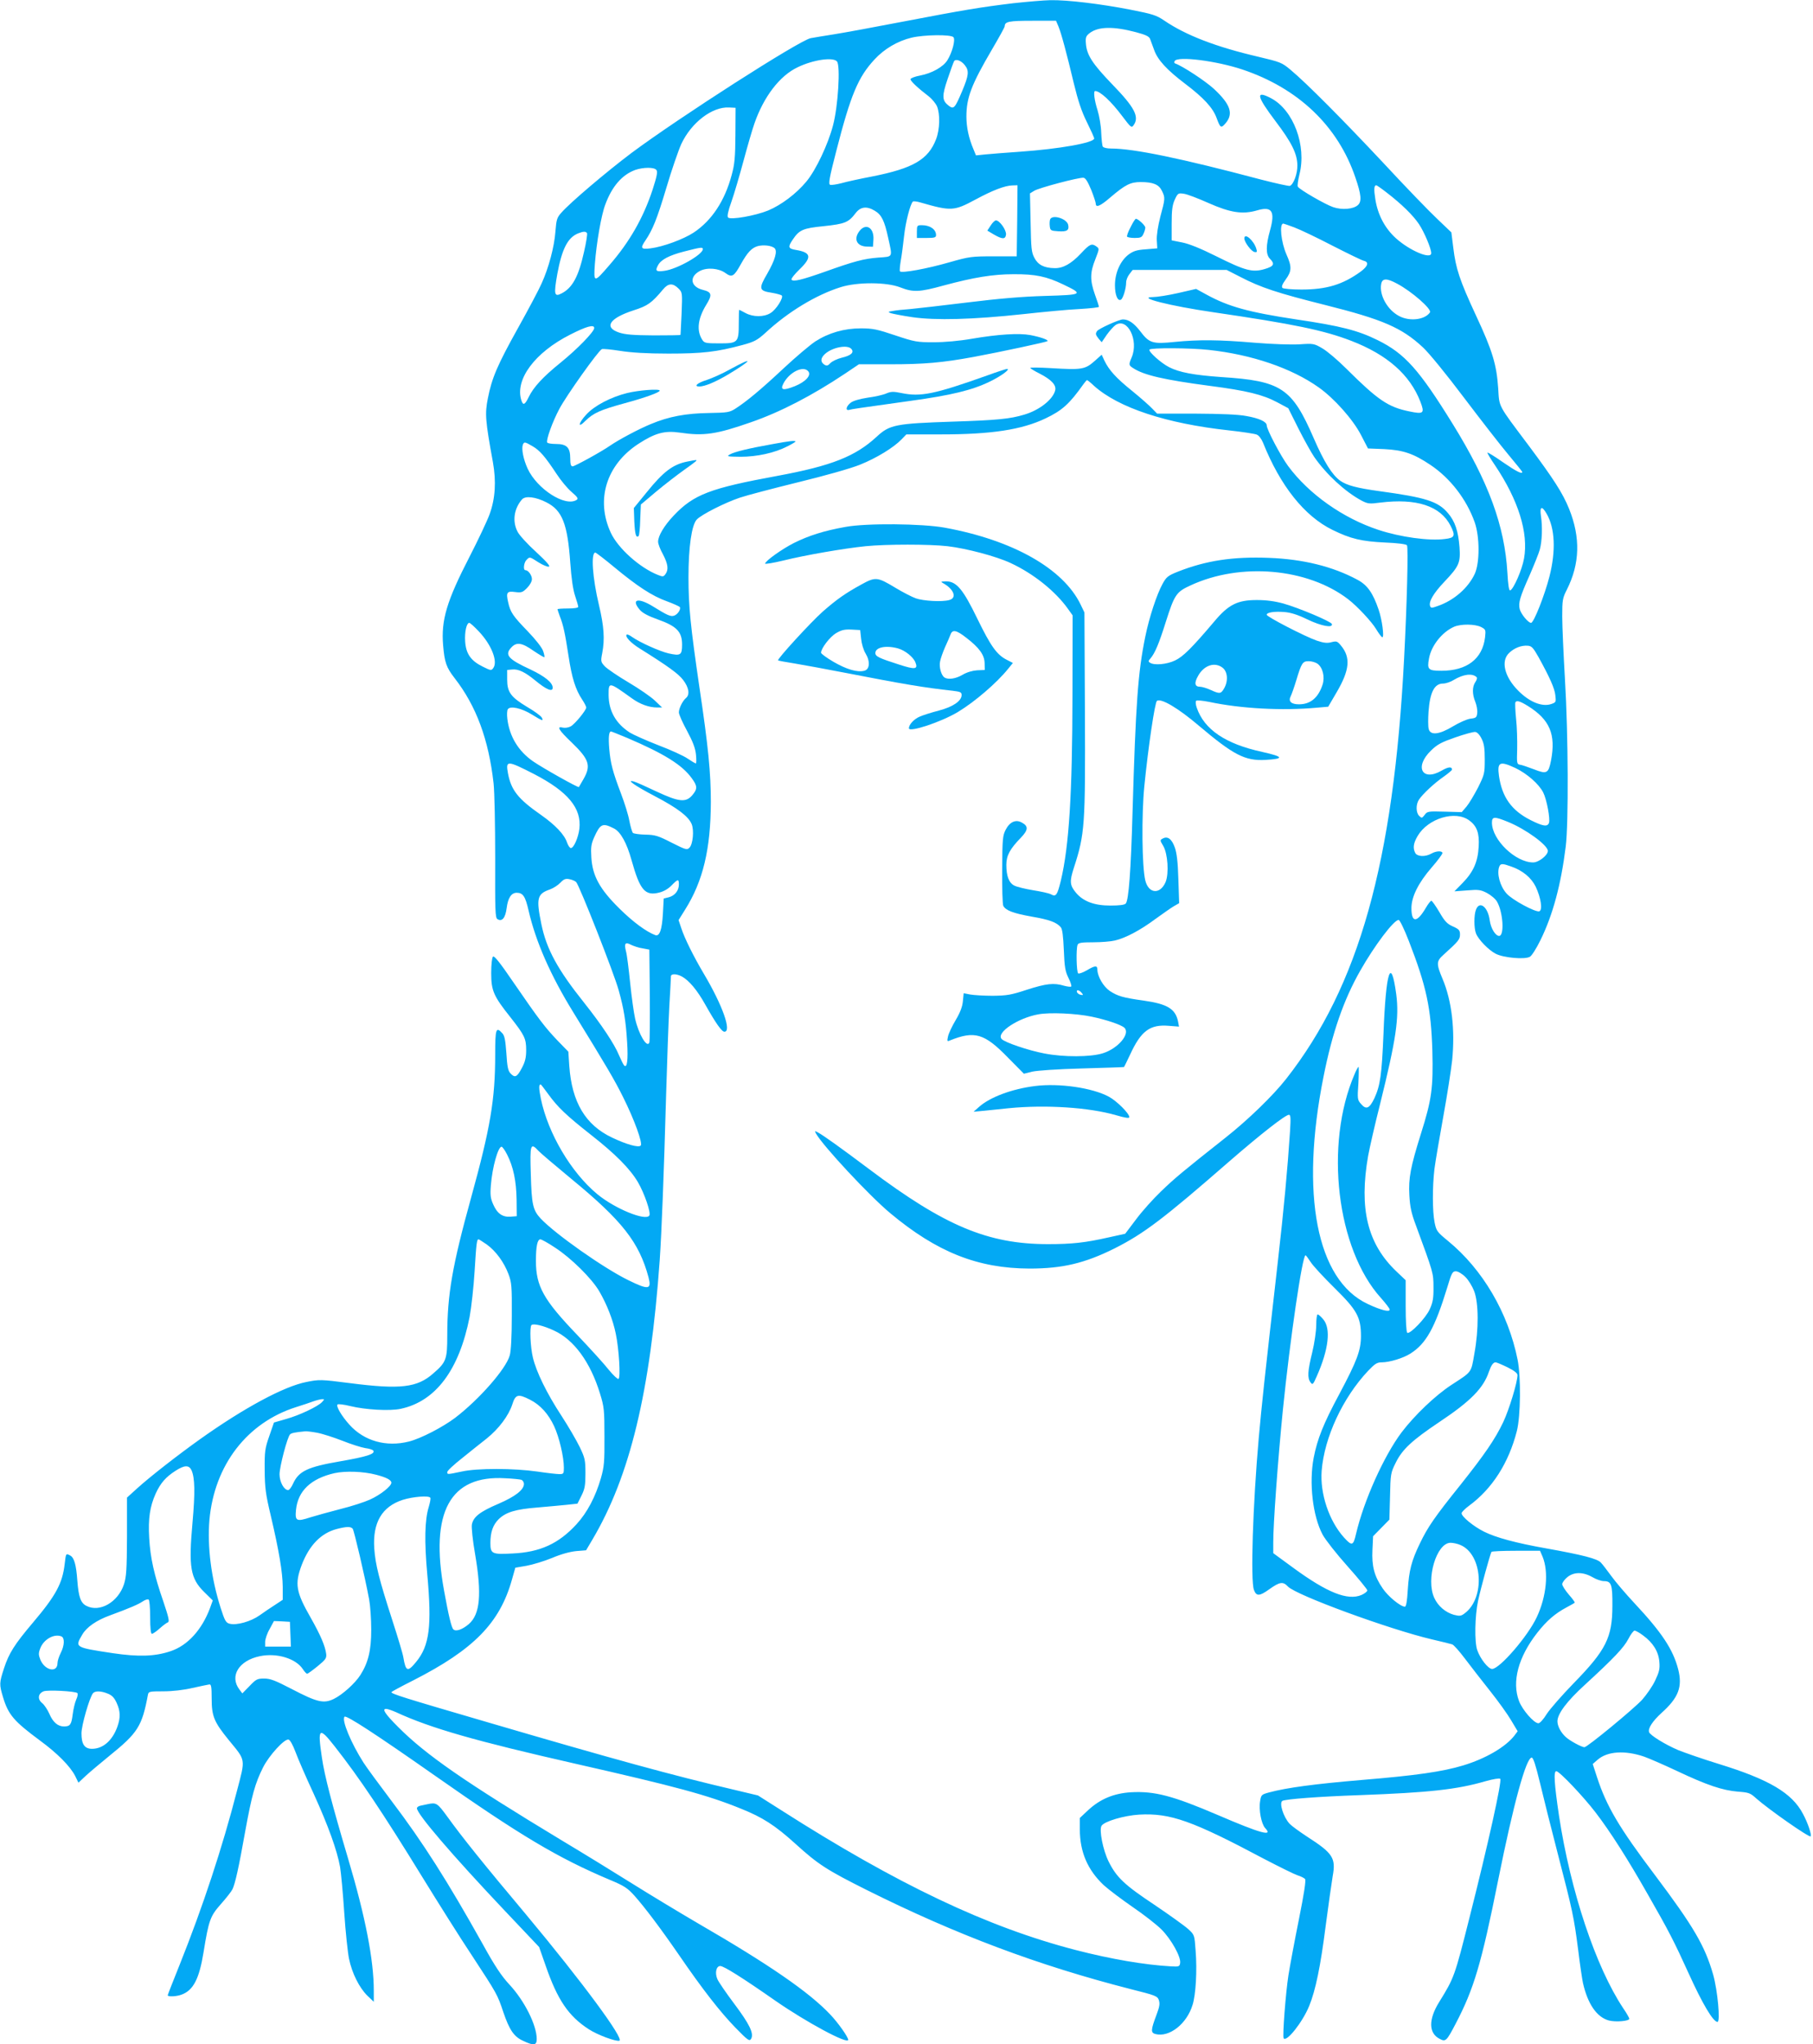 <?xml version="1.0" standalone="no"?>
<!DOCTYPE svg PUBLIC "-//W3C//DTD SVG 20010904//EN"
 "http://www.w3.org/TR/2001/REC-SVG-20010904/DTD/svg10.dtd">
<svg version="1.0" xmlns="http://www.w3.org/2000/svg"
 width="1135pt" height="1280pt" viewBox="0 0 1135 1280"
 preserveAspectRatio="xMidYMid meet">
<g transform="translate(0,1280) scale(0.1,-0.1)"
fill="#03a9f4" stroke="none">
<path d="M6345 12780 c-206 -25 -309 -42 -690 -115 -181 -35 -377 -71 -435
-80 -58 -9 -123 -20 -145 -24 -71 -14 -824 -497 -1122 -719 -159 -120 -383
-310 -439 -374 -28 -31 -31 -44 -37 -119 -7 -94 -42 -227 -87 -325 -16 -37
-82 -161 -146 -276 -131 -235 -165 -315 -190 -443 -19 -96 -16 -137 32 -400
21 -119 15 -226 -21 -325 -15 -41 -71 -160 -125 -265 -144 -279 -179 -398
-166 -555 9 -107 20 -139 72 -206 136 -175 213 -384 244 -659 6 -57 10 -260
10 -470 -1 -326 0 -371 14 -380 29 -18 50 7 58 70 8 63 29 95 63 95 39 0 54
-23 74 -111 45 -196 139 -409 281 -639 211 -343 258 -423 311 -530 70 -140
124 -289 110 -303 -14 -14 -89 7 -179 50 -166 78 -252 221 -268 448 l-6 90
-68 70 c-79 83 -117 133 -275 363 -86 126 -121 170 -129 162 -6 -6 -11 -49
-11 -103 0 -110 15 -144 120 -276 89 -113 99 -134 99 -206 0 -46 -6 -73 -27
-112 -30 -58 -44 -64 -72 -33 -15 16 -20 44 -25 126 -6 80 -11 109 -25 124
-40 44 -45 29 -45 -133 0 -282 -30 -458 -151 -897 -117 -423 -149 -606 -149
-861 0 -150 -6 -168 -87 -238 -101 -90 -207 -102 -525 -61 -180 23 -189 23
-269 7 -140 -27 -391 -162 -669 -360 -144 -103 -309 -232 -390 -305 l-65 -59
0 -244 c-1 -208 -4 -252 -19 -299 -37 -112 -152 -178 -235 -135 -36 18 -49 55
-57 159 -7 99 -20 143 -44 156 -28 15 -27 15 -35 -52 -14 -122 -55 -198 -199
-368 -115 -136 -150 -191 -181 -286 -30 -92 -30 -101 -6 -181 33 -110 69 -151
231 -271 109 -80 188 -160 220 -221 l21 -43 47 44 c26 24 93 80 148 125 177
143 203 184 240 381 4 21 9 22 97 22 56 0 127 8 182 21 50 11 97 21 105 22 12
2 15 -14 15 -88 0 -111 15 -147 107 -260 108 -132 105 -113 52 -316 -92 -358
-215 -730 -359 -1090 -41 -102 -75 -189 -75 -192 0 -11 56 -8 87 4 73 27 110
98 137 264 33 203 42 227 108 302 33 37 66 79 73 93 17 35 39 132 80 363 41
225 62 302 112 401 38 75 133 179 159 174 10 -2 27 -33 44 -78 15 -41 66 -159
114 -262 91 -200 146 -353 165 -458 6 -36 18 -164 26 -285 8 -121 22 -251 30
-290 19 -91 64 -180 114 -230 l41 -39 0 70 c0 191 -52 461 -161 827 -102 344
-147 517 -164 633 -28 187 -18 195 82 67 153 -195 300 -414 548 -818 98 -159
238 -382 312 -493 155 -237 157 -240 194 -351 38 -111 66 -153 123 -179 67
-32 86 -30 86 11 0 87 -77 240 -171 341 -50 54 -91 115 -168 255 -219 392
-374 636 -568 892 -77 102 -157 211 -177 242 -78 122 -139 268 -119 288 11 11
195 -109 563 -367 537 -377 774 -518 1099 -655 89 -37 110 -51 153 -99 64 -72
163 -203 278 -370 150 -219 259 -358 353 -455 79 -81 89 -88 99 -71 19 33 -9
91 -105 219 -51 68 -99 138 -106 155 -17 39 -7 82 18 82 22 0 137 -72 346
-218 193 -134 455 -275 455 -244 0 17 -64 108 -113 159 -131 139 -383 313
-827 570 -118 69 -305 182 -415 251 -110 69 -307 190 -439 269 -607 367 -847
533 -1022 708 -83 83 -104 115 -77 115 10 0 38 -10 63 -21 216 -100 500 -181
1125 -323 625 -142 823 -195 1034 -281 135 -54 213 -104 341 -220 143 -130
197 -164 446 -289 561 -280 1075 -473 1654 -621 155 -39 166 -43 175 -69 7
-22 4 -41 -14 -89 -37 -98 -38 -115 -7 -123 87 -22 196 64 232 183 20 63 29
214 19 338 -7 100 -7 100 -46 136 -22 20 -118 89 -213 153 -187 124 -237 172
-286 271 -35 71 -60 197 -44 223 18 28 140 64 235 70 195 11 333 -38 784 -278
94 -49 187 -95 208 -102 20 -6 42 -17 47 -23 7 -8 -6 -91 -39 -256 -27 -134
-56 -290 -65 -347 -17 -109 -38 -381 -30 -394 17 -28 119 101 160 202 40 98
71 248 103 500 17 129 37 270 44 312 21 115 2 144 -163 250 -47 31 -95 66
-107 79 -39 43 -66 130 -45 143 19 11 225 27 485 36 432 16 608 35 786 87 50
14 88 20 93 15 12 -12 -76 -409 -193 -871 -92 -365 -95 -374 -189 -526 -68
-109 -67 -196 3 -231 37 -20 43 -14 99 93 115 219 162 377 267 901 96 478 175
767 210 767 10 0 25 -48 51 -155 20 -85 71 -288 113 -450 93 -359 100 -392
127 -600 11 -91 25 -184 30 -207 30 -131 86 -213 162 -234 43 -11 128 -4 128
11 0 5 -17 35 -39 67 -171 258 -329 731 -401 1203 -30 203 -35 280 -17 280 19
0 170 -159 247 -260 91 -119 199 -288 325 -510 133 -232 166 -297 256 -495 86
-190 154 -305 181 -305 19 0 1 196 -27 296 -52 181 -123 302 -365 624 -222
294 -302 429 -361 609 l-28 86 31 27 c61 53 171 60 291 19 31 -11 123 -51 206
-90 188 -89 285 -121 380 -129 68 -5 78 -8 115 -42 78 -69 332 -247 341 -238
8 8 -17 84 -48 141 -68 130 -211 215 -526 312 -101 31 -215 71 -255 87 -82 35
-174 92 -182 112 -9 23 22 70 78 121 106 95 132 163 104 273 -32 124 -102 230
-273 413 -55 59 -120 135 -145 170 -26 35 -55 74 -66 85 -21 24 -113 48 -342
89 -192 34 -316 68 -390 105 -66 33 -140 94 -140 115 0 7 22 29 48 48 144 106
247 267 298 467 24 94 26 338 5 445 -59 295 -219 567 -436 745 -68 56 -73 62
-84 116 -14 71 -14 223 -1 334 6 47 31 193 55 326 24 132 49 292 56 355 19
191 -2 373 -61 512 -39 93 -38 109 7 149 94 85 103 96 103 127 0 26 -6 33 -44
50 -36 16 -51 31 -85 90 -23 39 -46 71 -50 71 -5 0 -20 -19 -34 -43 -56 -96
-91 -97 -91 -3 0 71 43 158 128 256 36 41 65 81 66 88 0 16 -39 15 -70 -3 -37
-21 -87 -19 -100 4 -16 31 -12 61 15 107 65 110 236 162 323 97 48 -35 64 -80
59 -163 -5 -96 -33 -159 -100 -228 l-52 -53 80 6 c71 6 85 4 125 -17 24 -13
53 -37 62 -54 38 -66 47 -214 13 -214 -23 0 -52 47 -59 98 -11 84 -64 125 -86
66 -13 -32 -13 -115 0 -148 14 -38 79 -105 124 -128 48 -25 181 -37 213 -19
12 6 41 52 66 103 78 158 129 347 159 588 18 147 16 698 -5 1048 -9 155 -17
332 -17 393 0 101 2 114 29 167 82 163 86 327 14 506 -40 99 -97 187 -252 395
-198 264 -184 238 -192 362 -10 146 -36 234 -139 454 -102 220 -126 292 -142
424 l-12 96 -88 84 c-49 46 -201 203 -337 350 -254 271 -481 500 -583 585 -54
45 -63 48 -202 81 -262 61 -452 134 -587 226 -50 34 -73 41 -210 68 -189 37
-397 62 -504 60 -44 -1 -147 -10 -230 -19z m281 -145 c18 -43 51 -166 97 -359
26 -107 48 -174 81 -240 25 -51 46 -97 46 -103 0 -27 -220 -66 -465 -83 -88
-6 -186 -14 -217 -17 l-58 -6 -16 39 c-29 68 -44 137 -44 204 0 118 31 200
160 420 44 75 80 140 80 146 0 29 27 34 173 34 l148 0 15 -35z m487 -37 c60
-16 81 -26 87 -42 4 -11 15 -42 25 -68 22 -63 79 -125 195 -213 115 -87 173
-150 196 -213 24 -65 28 -67 58 -32 49 59 28 118 -74 213 -54 50 -199 145
-244 160 -5 2 -6 9 -2 15 19 32 261 1 423 -53 350 -117 599 -354 708 -676 37
-107 41 -151 16 -173 -28 -26 -100 -32 -155 -13 -48 16 -211 110 -221 128 -4
5 1 40 10 77 46 180 -38 404 -178 477 -99 52 -91 14 29 -145 101 -133 135
-203 136 -275 1 -53 -24 -120 -47 -129 -7 -2 -89 16 -182 40 -497 132 -795
194 -938 194 -24 0 -47 5 -51 12 -4 6 -8 45 -10 87 -1 42 -12 105 -23 141 -20
62 -27 120 -15 120 31 0 100 -64 171 -159 52 -69 57 -73 69 -56 39 53 7 113
-134 258 -124 129 -159 183 -164 256 -3 37 1 46 24 64 54 41 149 43 291 5z
m-1144 -31 c13 -16 -7 -94 -38 -144 -26 -42 -97 -82 -171 -96 -33 -6 -60 -17
-60 -23 0 -12 47 -56 115 -108 20 -16 43 -44 51 -62 20 -49 18 -144 -6 -206
-49 -127 -143 -182 -400 -233 -74 -14 -161 -33 -192 -42 -32 -8 -64 -13 -71
-10 -12 4 -5 44 39 214 90 350 136 460 239 571 61 66 144 115 231 136 79 19
248 21 263 3z m-729 -152 c22 -27 7 -280 -25 -400 -31 -119 -107 -280 -167
-352 -63 -76 -156 -146 -239 -181 -81 -33 -235 -60 -251 -44 -7 7 0 41 21 99
17 48 51 164 76 257 25 93 55 196 67 230 58 169 159 302 272 355 97 47 222 65
246 36z m800 -23 c28 -35 25 -63 -16 -161 -47 -111 -53 -117 -86 -92 -41 32
-42 60 -5 168 18 54 36 103 40 110 10 16 45 4 67 -25z m-1436 -437 c-1 -139
-5 -184 -23 -249 -43 -163 -125 -287 -238 -362 -64 -42 -191 -89 -270 -99 -61
-8 -66 1 -32 50 45 67 72 133 130 327 33 112 76 236 94 276 63 135 194 235
300 229 l40 -2 -1 -170z m-495 -219 c9 -11 4 -38 -23 -122 -58 -177 -144 -328
-270 -473 -98 -114 -100 -113 -92 5 10 132 40 308 66 375 42 113 105 185 187
215 50 17 118 18 132 0z m2722 -124 c16 -40 29 -80 29 -88 0 -26 29 -14 90 39
95 81 127 97 191 97 78 0 114 -15 133 -55 21 -43 21 -48 -10 -162 -15 -60 -24
-117 -22 -148 l3 -50 -72 -6 c-57 -4 -78 -11 -108 -33 -52 -40 -85 -115 -85
-192 0 -61 17 -103 38 -90 13 8 32 70 32 107 0 15 9 38 21 53 l20 26 294 0
294 0 86 -44 c129 -67 233 -101 532 -176 358 -90 478 -141 611 -265 37 -34
148 -170 257 -315 106 -140 231 -301 279 -358 47 -56 86 -105 86 -107 0 -16
-37 3 -120 60 -51 36 -95 63 -98 61 -2 -3 19 -38 47 -79 146 -217 211 -424
182 -584 -12 -70 -66 -193 -87 -200 -7 -2 -13 34 -17 109 -17 296 -118 570
-341 931 -212 343 -301 443 -471 527 -123 61 -232 89 -510 130 -298 45 -425
80 -563 156 l-64 35 -113 -26 c-62 -14 -132 -25 -156 -25 -110 -1 107 -56 376
-95 505 -74 693 -113 864 -179 226 -87 368 -213 433 -381 28 -73 21 -80 -69
-61 -133 27 -197 71 -395 268 -53 53 -120 110 -150 127 -51 30 -56 31 -143 25
-52 -3 -171 1 -280 10 -225 19 -349 20 -501 5 -138 -14 -159 -8 -215 66 -39
51 -73 75 -109 75 -24 0 -152 -58 -162 -73 -11 -17 -10 -22 10 -48 l19 -22 32
47 c18 25 43 53 55 61 74 49 146 -95 101 -202 -20 -47 -19 -50 9 -68 67 -44
192 -73 479 -111 232 -30 333 -55 423 -103 l69 -37 65 -130 c36 -71 80 -150
98 -176 76 -109 193 -217 295 -272 40 -21 50 -22 118 -13 227 28 377 -21 440
-145 32 -63 27 -76 -36 -83 -99 -13 -279 12 -415 57 -222 73 -436 224 -566
400 -46 62 -134 229 -134 255 0 22 -47 44 -127 58 -52 10 -158 14 -319 15
l-240 0 -30 31 c-16 17 -72 67 -125 110 -102 82 -146 131 -175 191 l-17 37
-39 -35 c-65 -58 -81 -61 -280 -49 -71 4 -128 5 -128 1 0 -3 26 -19 58 -35 74
-38 106 -72 98 -105 -14 -57 -98 -124 -193 -152 -89 -27 -169 -35 -448 -44
-358 -12 -395 -19 -476 -94 -134 -124 -283 -183 -624 -246 -419 -77 -522 -116
-647 -248 -59 -62 -98 -127 -98 -164 0 -13 13 -48 30 -78 32 -61 37 -97 16
-125 -12 -17 -17 -17 -47 -5 -114 45 -250 167 -295 264 -96 207 -28 426 173
557 105 68 164 84 260 70 148 -22 227 -11 444 65 185 64 385 168 590 305 l86
58 194 0 c214 0 328 10 524 46 167 31 456 93 463 99 7 8 -45 26 -108 38 -71
13 -201 5 -365 -23 -80 -14 -172 -22 -240 -22 -103 0 -118 2 -240 43 -113 38
-141 44 -215 44 -105 0 -202 -28 -286 -82 -33 -22 -122 -97 -198 -168 -142
-133 -231 -207 -301 -252 -37 -24 -50 -26 -165 -28 -146 -2 -253 -22 -365 -69
-76 -31 -201 -98 -255 -135 -54 -38 -222 -130 -235 -130 -11 0 -15 13 -15 50
0 68 -22 90 -89 90 -28 0 -52 4 -55 9 -9 14 33 131 76 211 43 82 245 366 266
374 7 3 58 -2 115 -11 70 -11 165 -17 302 -17 211 0 301 10 464 54 74 20 92
30 143 76 142 132 318 238 471 286 105 33 287 32 372 -1 82 -32 119 -31 275
12 186 50 306 70 435 70 137 1 207 -14 311 -64 130 -62 124 -65 -114 -72 -144
-4 -293 -17 -487 -41 -154 -19 -314 -37 -355 -41 -41 -3 -91 -8 -110 -12 -32
-5 -33 -6 -13 -14 13 -4 73 -16 135 -25 146 -21 377 -15 693 19 127 14 285 29
353 32 67 4 122 10 122 14 0 3 -11 38 -25 76 -32 90 -31 139 2 221 25 65 26
67 8 80 -30 22 -42 17 -97 -42 -62 -66 -113 -94 -165 -93 -66 1 -104 20 -127
64 -19 35 -21 61 -24 222 l-4 182 26 16 c27 18 280 85 309 82 13 -1 27 -25 48
-75z m-463 -194 l-3 -223 -145 0 c-138 0 -152 -2 -275 -37 -142 -41 -302 -70
-311 -57 -3 5 0 35 5 66 6 32 15 102 21 156 9 85 38 198 55 215 3 3 25 1 48
-6 191 -55 209 -54 343 18 107 58 185 88 232 89 l32 1 -2 -222z m2312 177 c96
-74 166 -143 203 -198 34 -51 77 -154 77 -182 0 -42 -136 16 -222 94 -69 63
-113 147 -128 244 -10 62 -8 87 6 87 3 0 32 -20 64 -45z m-1115 -66 c138 -61
214 -73 306 -46 92 27 113 -6 80 -125 -27 -96 -27 -152 -1 -178 33 -33 25 -48
-34 -65 -75 -22 -121 -10 -301 80 -98 49 -172 79 -215 87 l-65 13 0 105 c0 83
4 115 19 149 19 41 22 43 56 38 20 -2 90 -29 155 -58z m-2088 -49 c42 -25 60
-62 83 -168 28 -127 33 -118 -62 -125 -91 -7 -151 -23 -338 -90 -139 -49 -195
-63 -205 -48 -3 6 19 34 50 64 79 76 74 106 -22 122 -49 8 -52 18 -20 65 41
61 64 71 195 84 131 14 154 23 198 81 31 41 70 46 121 15z m2626 -104 c35 -13
142 -64 238 -114 96 -49 184 -92 197 -95 34 -8 26 -34 -20 -68 -112 -81 -213
-112 -371 -112 -61 0 -113 5 -118 10 -8 8 -1 24 20 53 38 52 39 80 5 156 -34
77 -46 194 -20 194 3 0 34 -11 69 -24z m-4428 -36 c3 -5 -5 -58 -19 -118 -34
-153 -72 -224 -140 -259 -46 -24 -50 -8 -27 122 29 156 65 228 131 254 33 13
47 13 55 1z m1173 -93 c21 -17 5 -74 -45 -161 -55 -94 -52 -107 28 -119 30 -5
58 -13 63 -17 13 -13 -35 -89 -70 -110 -41 -26 -109 -26 -157 0 -20 11 -38 20
-39 20 -2 0 -3 -37 -3 -83 0 -122 -5 -127 -120 -127 -87 0 -96 2 -109 23 -36
57 -28 131 25 218 39 63 36 80 -21 94 -77 19 -87 82 -19 118 45 24 119 18 161
-13 40 -29 53 -22 96 56 42 75 68 102 106 113 35 9 84 4 104 -12z m-448 -7 c0
-34 -162 -126 -242 -136 -51 -7 -58 0 -38 36 18 34 69 61 162 85 105 27 118
29 118 15z m4346 -216 c91 -48 219 -160 206 -180 -31 -46 -125 -58 -191 -24
-75 38 -128 133 -114 203 7 35 34 36 99 1z m-4499 -30 c25 -25 25 -26 20 -157
-4 -73 -6 -133 -7 -134 0 -2 -75 -3 -167 -3 -131 1 -179 5 -218 18 -97 33 -59
90 92 139 88 28 113 46 184 131 32 39 61 41 96 6z m-527 -248 c0 -23 -106
-132 -211 -217 -111 -90 -169 -153 -199 -215 -24 -49 -35 -55 -46 -21 -42 130
84 300 306 412 102 52 150 65 150 41z m1610 -131 c19 -22 -2 -41 -61 -55 -28
-7 -59 -22 -70 -33 -15 -17 -23 -19 -37 -11 -27 17 -26 41 2 67 45 42 142 61
166 32z m2238 -6 c268 -29 518 -114 688 -235 96 -68 213 -199 264 -297 l44
-85 101 -4 c120 -6 184 -28 290 -99 124 -83 226 -215 277 -359 32 -91 32 -253
1 -322 -41 -89 -130 -167 -231 -202 -38 -14 -44 -14 -49 -1 -10 27 20 79 88
151 94 99 103 120 96 219 -8 100 -28 161 -73 213 -62 73 -138 97 -431 137
-138 19 -202 36 -243 65 -50 36 -101 117 -166 267 -136 313 -202 358 -577 382
-171 12 -264 29 -328 62 -50 25 -131 98 -123 110 7 12 254 11 372 -2z m-2508
-134 c21 -25 -17 -66 -84 -93 -73 -29 -93 -25 -72 16 37 72 125 115 156 77z
m1789 -91 c153 -137 451 -236 846 -279 83 -9 160 -21 172 -26 14 -5 30 -27 40
-51 108 -270 259 -460 435 -546 114 -56 182 -72 330 -79 75 -3 131 -10 136
-17 9 -12 0 -368 -18 -711 -66 -1278 -284 -2051 -738 -2630 -82 -105 -241
-259 -382 -370 -263 -208 -316 -252 -402 -335 -49 -47 -119 -125 -156 -175
l-68 -90 -100 -22 c-150 -34 -232 -43 -383 -43 -376 0 -647 114 -1119 469
-181 136 -289 213 -321 230 -20 11 -22 11 -13 -6 42 -76 333 -389 465 -499
292 -244 548 -346 872 -347 206 0 346 33 534 127 182 92 305 185 712 540 205
178 355 295 378 296 11 0 12 -19 7 -102 -15 -231 -39 -492 -77 -823 -88 -774
-99 -879 -119 -1100 -37 -419 -52 -892 -30 -950 15 -41 35 -40 96 4 66 47 86
50 117 17 51 -54 634 -268 902 -331 61 -14 117 -28 126 -31 9 -2 46 -44 82
-92 36 -48 107 -139 157 -202 50 -63 109 -145 131 -183 l40 -67 -21 -28 c-56
-71 -178 -143 -320 -186 -129 -39 -294 -63 -635 -91 -294 -25 -468 -48 -580
-78 -47 -13 -50 -15 -56 -53 -10 -56 7 -143 31 -170 53 -56 -28 -34 -295 81
-285 122 -397 151 -545 143 -108 -7 -193 -42 -270 -114 l-50 -47 0 -71 c0
-142 49 -255 150 -350 31 -28 112 -89 180 -136 69 -47 150 -110 181 -141 61
-61 123 -172 117 -210 -3 -22 -7 -24 -58 -21 -162 9 -375 45 -595 102 -553
143 -1117 411 -1845 876 l-145 92 -155 37 c-377 88 -752 191 -1540 422 -527
154 -600 177 -600 188 0 2 62 36 138 74 378 193 541 359 617 631 l21 74 70 12
c39 7 111 29 160 49 56 24 112 39 151 43 l62 5 39 66 c236 398 363 926 422
1751 12 178 26 533 40 1035 6 209 15 458 20 554 6 95 10 179 10 187 0 18 34
18 68 0 45 -24 97 -86 147 -176 66 -117 103 -170 120 -170 47 0 -12 166 -129
363 -64 108 -121 223 -141 285 l-17 51 40 64 c113 179 161 380 162 675 0 181
-16 347 -71 715 -56 383 -69 509 -69 693 0 190 20 327 52 361 29 31 177 106
270 137 41 14 205 57 363 96 172 42 328 86 388 110 105 42 212 108 261 159
l30 31 217 0 c315 0 505 29 654 100 105 50 150 91 238 215 10 14 20 25 22 25
3 0 23 -16 44 -36z m-3515 -378 c45 -26 78 -64 150 -173 26 -40 68 -91 94
-113 38 -33 44 -42 32 -50 -71 -46 -248 68 -307 196 -27 59 -39 123 -30 149 8
20 13 19 61 -9z m88 -352 c98 -50 131 -135 148 -377 7 -98 17 -168 30 -207 11
-33 20 -64 20 -70 0 -6 -27 -10 -65 -10 -36 0 -65 -2 -65 -5 0 -2 7 -22 14
-42 23 -58 33 -107 55 -249 21 -140 44 -212 86 -275 14 -21 25 -43 25 -49 0
-17 -71 -104 -97 -118 -14 -8 -36 -11 -49 -8 -42 11 -27 -15 56 -94 109 -105
121 -144 73 -228 -15 -26 -28 -49 -29 -50 -4 -6 -226 119 -287 161 -92 64
-148 156 -161 267 -3 25 -2 51 3 59 15 23 86 7 151 -33 66 -41 75 -43 61 -18
-5 9 -45 39 -90 65 -103 62 -126 93 -126 172 l0 60 32 3 c38 4 81 -17 143 -68
70 -58 110 -75 110 -46 0 32 -49 71 -139 114 -141 65 -164 92 -119 139 32 34
66 29 138 -22 36 -24 66 -42 68 -40 2 2 -1 20 -8 39 -7 21 -46 71 -96 123 -93
96 -109 119 -123 183 -14 61 -7 70 44 63 40 -5 47 -2 74 25 18 18 31 41 31 56
0 24 -23 56 -41 56 -15 0 -10 47 7 64 20 21 19 21 75 -15 27 -17 56 -29 65
-27 11 2 -14 31 -80 92 -53 48 -106 106 -116 127 -34 65 -22 145 28 202 21 24
86 16 154 -19z m6260 -70 c53 -91 59 -233 18 -394 -30 -117 -98 -290 -115
-290 -18 0 -63 55 -71 86 -10 38 2 78 61 210 29 67 59 141 65 164 14 53 17
141 7 208 -9 61 5 68 35 16z m-5837 -335 c146 -121 238 -181 330 -214 41 -15
78 -32 81 -36 8 -14 -14 -47 -36 -54 -22 -7 -42 2 -134 59 -92 56 -137 44 -81
-22 17 -20 52 -39 114 -61 118 -42 151 -77 151 -157 0 -66 -9 -72 -85 -55 -56
13 -178 68 -227 102 -16 12 -32 19 -35 15 -12 -11 26 -52 81 -86 176 -110 244
-159 273 -198 36 -47 43 -92 17 -113 -21 -18 -44 -64 -44 -90 0 -12 23 -64 51
-115 37 -69 52 -109 56 -149 3 -30 3 -55 -1 -55 -4 0 -27 14 -51 30 -24 17
-107 55 -184 84 -77 30 -157 66 -178 79 -88 57 -132 135 -133 235 0 84 0 84
145 -20 52 -38 109 -58 160 -58 l30 0 -45 43 c-25 24 -99 75 -165 114 -66 39
-132 84 -148 100 -26 28 -27 32 -17 83 17 88 11 169 -20 300 -41 171 -52 330
-23 330 4 0 58 -41 118 -91z m-848 -402 c80 -84 121 -189 91 -230 -12 -17 -16
-16 -66 9 -75 37 -105 81 -110 158 -4 60 9 116 26 116 5 0 32 -24 59 -53z
m6275 27 c29 -15 30 -18 25 -64 -16 -135 -113 -210 -273 -210 -83 0 -91 8 -78
77 14 80 82 166 158 199 43 18 130 17 168 -2z m360 -189 c70 -127 101 -196
105 -239 5 -41 4 -44 -25 -54 -57 -20 -137 12 -207 83 -87 87 -111 187 -57
237 32 31 76 48 116 45 25 -2 34 -12 68 -72z m-388 -125 c5 -5 1 -18 -8 -31
-20 -29 -20 -76 0 -124 8 -20 14 -51 12 -69 -3 -28 -7 -32 -43 -36 -22 -3 -71
-25 -109 -48 -86 -52 -142 -58 -152 -16 -4 15 -4 63 -1 108 9 122 37 176 91
176 17 0 47 10 66 22 61 37 117 44 144 18z m322 -181 c136 -85 175 -177 144
-340 -16 -82 -26 -88 -107 -56 -37 14 -77 28 -88 29 -19 3 -20 10 -17 98 1 52
-1 138 -7 190 -5 52 -7 98 -4 103 8 13 29 7 79 -24z m-5638 -200 c229 -98 342
-168 402 -251 37 -50 37 -68 4 -107 -40 -47 -83 -43 -224 23 -63 30 -126 58
-140 62 -55 16 3 -25 131 -92 141 -74 209 -126 229 -174 16 -39 8 -126 -14
-148 -15 -15 -23 -13 -112 32 -84 43 -103 49 -164 50 -38 1 -73 6 -78 11 -5 6
-15 39 -22 75 -6 36 -30 112 -52 170 -53 140 -66 190 -74 282 -6 71 -2 108 11
108 3 0 50 -19 103 -41z m5347 -4 c16 -31 20 -60 20 -131 0 -87 -2 -94 -42
-175 -24 -46 -56 -100 -72 -119 l-30 -35 -107 3 c-103 3 -109 2 -125 -20 -17
-22 -19 -22 -35 -6 -20 20 -21 71 -1 101 23 35 98 105 155 144 28 20 52 40 52
44 0 20 -23 18 -63 -5 -124 -73 -175 22 -68 125 40 39 66 52 152 82 57 20 113
35 124 34 12 -1 28 -17 40 -42z m-5931 -222 c212 -110 298 -214 283 -343 -7
-55 -35 -120 -53 -120 -7 0 -17 15 -24 34 -16 50 -74 111 -164 174 -143 100
-186 154 -206 260 -15 82 -6 82 164 -5z m6143 38 c73 -35 147 -100 174 -153
22 -43 45 -167 36 -191 -10 -25 -37 -21 -115 18 -119 60 -179 144 -198 277
-12 87 5 95 103 49z m-47 -337 c111 -45 250 -146 250 -182 0 -27 -57 -72 -92
-72 -110 0 -257 141 -258 248 0 40 14 41 100 6z m-5597 -41 c42 -21 81 -91
111 -200 52 -186 84 -224 172 -202 29 7 58 24 78 45 40 41 46 42 46 6 0 -38
-25 -70 -63 -80 l-32 -8 -5 -95 c-6 -102 -21 -144 -48 -134 -56 21 -139 82
-223 165 -124 122 -170 205 -177 321 -4 63 -1 84 17 125 39 87 53 93 124 57z
m5616 -238 c73 -25 127 -70 155 -127 33 -70 44 -145 23 -154 -23 -8 -172 72
-206 112 -41 46 -62 125 -45 168 8 20 20 20 73 1z m-5852 -98 c20 -20 238
-574 266 -677 32 -115 45 -192 53 -326 7 -109 0 -164 -18 -146 -6 6 -20 35
-33 65 -28 69 -109 191 -217 327 -167 209 -237 337 -269 494 -33 161 -27 189
54 217 20 7 50 26 65 42 22 23 33 27 57 22 16 -3 35 -11 42 -18z m5212 -367
c111 -286 140 -421 148 -690 6 -231 -4 -305 -71 -517 -66 -211 -79 -280 -73
-387 4 -72 12 -112 42 -191 108 -294 109 -295 109 -385 1 -68 -4 -95 -23 -137
-24 -55 -124 -159 -141 -148 -6 4 -10 71 -10 167 l0 162 -59 56 c-180 172
-234 391 -176 723 9 49 42 195 75 325 100 404 120 539 101 686 -33 245 -65
146 -80 -249 -11 -257 -20 -321 -57 -402 -31 -64 -51 -73 -83 -36 -23 26 -24
32 -17 130 3 57 3 103 1 103 -3 0 -15 -21 -25 -46 -190 -441 -112 -1095 165
-1401 30 -34 55 -66 55 -73 0 -17 -54 -4 -137 35 -320 149 -425 686 -277 1425
54 272 125 478 229 661 90 159 211 319 241 319 7 0 35 -58 63 -130z m-4796
-48 l42 -8 3 -284 c1 -157 0 -291 -3 -298 -14 -37 -67 52 -89 150 -8 35 -22
135 -31 223 -9 88 -20 177 -26 198 -13 50 -5 61 32 41 17 -8 49 -19 72 -22z
m-590 -914 c58 -80 112 -132 267 -254 153 -120 243 -211 293 -295 41 -70 83
-192 72 -210 -23 -36 -216 43 -326 134 -164 136 -308 380 -353 597 -13 65 -14
90 -1 90 2 0 23 -28 48 -62z m-259 -376 c40 -78 58 -167 60 -282 l1 -105 -38
-3 c-51 -4 -84 19 -109 76 -17 38 -20 58 -15 121 9 113 45 241 67 241 5 0 21
-22 34 -48z m197 22 c13 -14 105 -92 204 -174 320 -263 426 -398 485 -618 20
-77 0 -80 -126 -18 -154 75 -459 290 -550 387 -48 52 -56 88 -61 277 -6 188
-2 200 48 146z m-324 -586 c57 -41 108 -111 136 -185 20 -53 22 -75 21 -263 0
-127 -5 -221 -13 -247 -23 -84 -191 -275 -341 -390 -78 -59 -215 -130 -290
-149 -142 -36 -281 3 -373 106 -48 53 -85 116 -74 126 4 4 40 0 80 -10 93 -23
248 -32 316 -17 219 47 366 244 431 576 11 59 25 186 31 283 11 180 14 202 25
202 3 0 26 -15 51 -32z m428 -20 c99 -64 230 -193 277 -274 47 -81 85 -177
103 -265 20 -96 31 -274 17 -283 -5 -3 -32 22 -60 56 -27 35 -117 134 -199
220 -210 219 -258 304 -258 463 0 90 9 135 28 135 7 0 49 -23 92 -52z m4730
-90 c15 -24 83 -97 150 -163 140 -138 165 -182 165 -301 0 -89 -25 -155 -135
-362 -101 -188 -138 -282 -161 -400 -30 -157 -6 -365 56 -481 18 -33 88 -122
156 -198 68 -76 123 -144 124 -151 0 -7 -17 -20 -37 -29 -87 -36 -213 14 -425
169 l-127 93 0 65 c-1 110 29 518 60 830 45 445 122 970 142 970 3 0 17 -19
32 -42z m968 -93 c20 -19 44 -59 56 -90 28 -75 29 -239 1 -391 -21 -122 -14
-111 -143 -195 -101 -66 -231 -190 -313 -298 -110 -147 -236 -426 -285 -636
-17 -74 -25 -77 -75 -22 -94 104 -151 275 -140 418 17 210 132 457 291 626 43
45 56 53 86 53 48 0 134 26 179 55 98 62 153 161 230 413 27 91 33 102 54 102
13 0 39 -15 59 -35z m-5705 -336 c125 -57 228 -198 288 -394 26 -84 28 -103
28 -270 1 -159 -2 -189 -22 -260 -34 -117 -86 -216 -153 -289 -112 -122 -228
-175 -401 -183 -128 -7 -138 -2 -138 66 0 68 16 113 52 149 46 44 105 62 243
73 66 6 149 13 185 17 l65 7 25 50 c21 42 25 64 25 140 0 83 -3 96 -36 165
-20 41 -71 129 -114 195 -93 142 -158 276 -179 365 -16 66 -21 191 -9 203 11
12 75 -3 141 -34z m5969 -230 c42 -21 63 -37 63 -49 0 -44 -52 -215 -89 -294
-52 -109 -117 -203 -267 -392 -163 -203 -206 -266 -254 -366 -54 -111 -69
-171 -77 -295 -4 -69 -10 -103 -18 -103 -27 0 -105 64 -138 113 -54 78 -70
141 -65 243 l4 85 51 52 51 52 4 145 c3 141 4 148 36 212 41 83 101 139 274
255 195 130 275 212 309 314 14 40 27 59 42 59 6 0 39 -14 74 -31z m-6119
-203 c65 -33 115 -89 151 -166 32 -69 61 -193 61 -260 0 -37 -2 -40 -28 -40
-16 0 -78 7 -138 16 -146 21 -376 22 -474 0 -91 -19 -90 -19 -90 -3 0 8 42 47
93 87 50 41 120 96 154 123 76 61 137 143 160 213 20 64 36 68 111 30z m-1301
-14 c-25 -28 -143 -84 -226 -107 l-76 -22 -29 -84 c-27 -77 -30 -95 -29 -214
1 -113 6 -150 38 -285 52 -222 74 -353 75 -446 l0 -81 -47 -31 c-27 -17 -71
-47 -99 -67 -54 -38 -142 -63 -186 -52 -24 6 -31 19 -57 100 -59 186 -84 383
-70 550 31 344 236 610 544 707 39 12 86 28 105 35 19 7 44 13 54 14 18 1 18
0 3 -17z m-32 -193 c33 -6 104 -29 158 -50 55 -22 119 -42 143 -46 25 -3 47
-10 51 -16 13 -21 -41 -38 -208 -67 -203 -35 -258 -61 -294 -139 -10 -23 -24
-41 -31 -41 -26 0 -54 51 -54 99 0 47 49 234 66 250 8 8 30 13 95 19 8 1 42
-3 74 -9z m-786 -235 c21 -48 23 -138 6 -329 -25 -278 -13 -348 73 -433 l54
-53 -17 -47 c-51 -137 -141 -236 -248 -271 -98 -33 -200 -36 -362 -12 -238 36
-237 36 -190 116 27 47 89 90 175 121 125 46 177 69 202 86 16 11 32 16 38 13
6 -3 10 -51 10 -111 0 -70 4 -104 11 -104 6 0 28 15 49 34 20 18 43 35 51 38
11 4 5 31 -28 129 -59 170 -82 276 -89 399 -7 121 4 197 41 279 30 65 63 103
124 142 56 36 84 37 100 3z m1156 -28 c65 -17 95 -33 95 -50 0 -22 -70 -77
-135 -106 -33 -15 -116 -42 -185 -59 -69 -18 -153 -41 -188 -52 -86 -28 -96
-23 -89 47 12 119 93 196 241 230 69 15 182 11 261 -10z m910 -32 c8 -4 15
-15 15 -25 0 -37 -53 -79 -160 -125 -117 -50 -157 -82 -166 -130 -3 -18 5 -99
20 -184 43 -251 32 -377 -39 -439 -40 -34 -81 -49 -97 -33 -12 12 -30 87 -58
242 -90 492 37 725 383 704 48 -2 94 -7 102 -10z m-571 -112 c3 -5 -2 -31 -10
-58 -25 -81 -28 -214 -9 -423 29 -322 14 -445 -70 -547 -53 -65 -65 -61 -80
29 -3 21 -35 127 -70 235 -81 251 -105 345 -112 446 -11 162 48 263 179 305
64 20 163 28 172 13z m-486 -194 c9 -13 76 -298 103 -443 7 -38 13 -124 13
-190 0 -129 -19 -206 -68 -283 -33 -52 -113 -124 -167 -150 -63 -30 -103 -21
-264 63 -102 53 -133 65 -171 65 -43 0 -51 -4 -92 -47 l-45 -46 -18 24 c-64
84 -4 182 128 209 105 22 224 -14 268 -80 11 -17 23 -30 28 -30 4 0 33 21 65
47 50 41 57 50 54 77 -6 49 -36 119 -96 225 -94 164 -102 213 -57 333 47 122
120 198 218 224 62 16 88 17 101 2z m6935 -102 c139 -59 156 -332 26 -428 -22
-17 -31 -18 -67 -9 -53 15 -100 55 -123 106 -54 117 14 345 102 345 16 0 44
-6 62 -14z m514 -73 c39 -95 25 -248 -36 -378 -55 -119 -233 -325 -280 -325
-24 0 -74 63 -93 118 -18 52 -15 212 5 308 17 79 75 291 84 307 2 4 72 7 154
7 l150 0 16 -37z m312 -128 c23 -14 56 -25 71 -25 48 0 55 -21 54 -154 0 -199
-40 -278 -242 -485 -73 -75 -149 -162 -169 -193 -20 -33 -43 -58 -52 -58 -28
0 -100 83 -121 138 -47 122 -5 277 114 429 59 75 111 120 182 158 26 14 50 27
52 30 3 2 -14 25 -37 51 -22 26 -41 55 -41 65 0 9 14 29 31 43 41 34 98 35
158 1z m-8151 -357 l3 -78 -81 0 -80 0 0 30 c0 16 12 53 28 80 l27 50 50 -2
50 -3 3 -77z m8468 -8 c62 -45 97 -101 102 -165 4 -45 -1 -64 -26 -117 -16
-35 -53 -88 -81 -120 -52 -57 -344 -298 -362 -298 -17 0 -93 41 -117 64 -30
27 -52 68 -52 98 0 47 59 126 172 229 183 168 244 233 272 287 15 29 32 52 39
52 7 0 31 -13 53 -30z m-9902 -6 c22 -9 20 -57 -4 -104 -11 -22 -20 -50 -20
-63 0 -63 -78 -48 -107 20 -12 31 -13 41 -1 72 21 56 86 93 132 75z m100 -355
c5 -4 2 -22 -7 -41 -8 -18 -18 -60 -22 -93 -8 -64 -16 -75 -55 -75 -38 0 -69
27 -91 79 -11 25 -31 56 -45 67 -31 25 -26 60 9 74 25 10 198 1 211 -11z m192
-4 c25 -10 40 -26 54 -57 24 -52 25 -92 5 -149 -31 -87 -90 -139 -159 -139
-47 0 -66 29 -66 97 0 50 50 223 72 251 14 16 51 15 94 -3z"/>
<path d="M6574 11426 c-3 -8 -4 -27 -2 -43 3 -26 7 -28 52 -31 56 -4 71 6 63
41 -10 39 -100 66 -113 33z"/>
<path d="M7078 11378 c-15 -28 -25 -55 -22 -60 3 -4 24 -8 48 -8 36 0 45 4 54
25 7 14 12 32 12 40 0 13 -45 55 -59 55 -4 0 -19 -23 -33 -52z"/>
<path d="M4575 10490 c-49 -28 -117 -58 -150 -69 -59 -18 -85 -41 -47 -41 34
0 101 28 180 75 152 91 165 116 17 35z"/>
<path d="M6180 10449 c-331 -118 -417 -135 -537 -110 -49 10 -64 10 -93 -2
-19 -9 -72 -21 -118 -27 -52 -8 -92 -20 -107 -32 -29 -23 -34 -52 -7 -44 18 5
46 9 382 56 255 35 386 67 495 120 71 34 134 80 109 80 -5 0 -61 -18 -124 -41z"/>
<path d="M3926 10339 c-101 -25 -205 -79 -256 -135 -51 -55 -55 -90 -5 -39 50
49 92 68 245 110 129 35 220 68 220 79 0 13 -130 3 -204 -15z"/>
<path d="M4835 10019 c-146 -26 -237 -48 -265 -64 -23 -13 -18 -14 66 -15 103
0 213 24 293 65 28 14 51 28 51 30 0 8 -38 4 -145 -16z"/>
<path d="M4303 9910 c-91 -18 -150 -63 -255 -193 l-80 -98 3 -84 c4 -81 11
-106 27 -91 4 4 9 50 10 102 l4 95 96 81 c54 45 132 105 174 135 43 30 78 57
78 59 0 5 -1 5 -57 -6z"/>
<path d="M6202 11388 l-21 -32 37 -22 c56 -33 76 -34 80 -3 3 28 -40 89 -63
89 -7 0 -22 -14 -33 -32z"/>
<path d="M5740 11350 l0 -40 60 0 c51 0 60 3 60 18 0 36 -38 62 -89 62 -29 0
-31 -2 -31 -40z"/>
<path d="M7790 11307 c0 -23 44 -82 64 -85 15 -3 17 1 11 20 -15 52 -75 104
-75 65z"/>
<path d="M5381 11354 c-39 -50 -18 -96 45 -98 l39 -1 3 44 c5 74 -46 107 -87
55z"/>
<path d="M5294 9501 c-135 -24 -232 -55 -324 -101 -75 -38 -180 -113 -180
-129 0 -4 51 4 113 19 141 35 380 76 516 90 131 13 400 13 513 0 119 -14 304
-63 394 -105 143 -66 282 -177 361 -289 l28 -39 -1 -501 c-1 -616 -21 -943
-73 -1161 -22 -90 -30 -102 -61 -85 -12 7 -63 18 -113 26 -49 8 -102 21 -117
29 -34 17 -50 60 -50 130 0 58 22 99 92 171 45 47 47 71 6 93 -38 22 -76 6
-102 -44 -19 -37 -21 -58 -22 -250 -1 -115 2 -218 7 -227 16 -29 61 -46 176
-67 112 -19 158 -36 184 -67 10 -12 15 -55 19 -143 4 -106 9 -134 29 -174 13
-26 21 -51 17 -54 -3 -3 -23 -1 -45 5 -63 19 -111 14 -232 -25 -100 -33 -126
-37 -214 -38 -55 0 -119 4 -141 8 l-41 8 -5 -50 c-3 -34 -17 -71 -45 -118 -22
-37 -44 -83 -48 -102 -7 -31 -5 -33 11 -26 156 63 217 45 366 -109 l98 -99 52
13 c32 7 158 16 313 20 143 4 261 8 262 9 1 1 18 36 38 78 68 148 124 190 242
180 l64 -5 -6 32 c-16 79 -67 110 -216 131 -129 18 -162 28 -211 60 -40 27
-77 90 -78 133 0 28 -13 28 -67 -4 -24 -14 -48 -22 -53 -19 -11 7 -14 153 -4
179 5 13 24 16 98 16 50 0 111 5 135 11 66 15 159 64 253 134 46 33 98 70 117
81 l33 19 -5 150 c-3 107 -10 164 -22 198 -19 54 -45 73 -75 57 -19 -10 -19
-11 2 -46 29 -49 37 -173 15 -227 -34 -79 -106 -74 -127 10 -21 85 -24 410 -6
591 24 242 66 526 79 534 27 17 133 -46 260 -154 220 -186 291 -223 420 -216
119 7 113 20 -21 50 -230 50 -363 140 -410 277 -7 19 -8 39 -4 43 5 5 42 1 83
-7 197 -42 456 -56 674 -36 l70 6 52 89 c83 141 90 220 27 295 -22 27 -28 28
-59 20 -26 -7 -47 -5 -92 10 -70 24 -313 149 -313 162 0 14 46 22 109 17 41
-3 83 -16 145 -46 87 -42 162 -56 154 -29 -6 16 -202 99 -303 128 -55 15 -107
22 -167 22 -120 0 -177 -28 -265 -133 -144 -170 -198 -223 -248 -246 -51 -24
-128 -31 -155 -14 -12 8 -12 11 2 27 28 32 54 94 96 228 55 173 66 189 156
230 313 145 732 108 986 -87 56 -43 147 -140 175 -187 17 -28 34 -51 39 -51
13 0 -2 111 -23 172 -36 106 -71 155 -133 188 -154 83 -340 129 -553 137 -226
9 -395 -17 -570 -86 -63 -25 -73 -33 -97 -77 -36 -65 -84 -211 -108 -330 -46
-224 -60 -419 -80 -1104 -10 -362 -24 -545 -42 -567 -7 -9 -40 -13 -97 -13
-100 0 -169 26 -214 79 -40 48 -42 71 -14 158 69 212 72 266 69 973 l-3 625
-24 50 c-109 225 -424 403 -850 481 -142 26 -492 29 -621 5z m2953 -856 c34
-24 48 -83 33 -131 -27 -83 -76 -124 -148 -124 -49 0 -68 19 -52 50 6 12 22
57 35 100 33 110 40 120 78 120 18 0 42 -7 54 -15z m-593 -26 c32 -25 36 -84
9 -130 -20 -34 -27 -35 -84 -9 -24 11 -54 20 -67 20 -33 0 -37 24 -11 69 37
66 104 88 153 50z m-883 -2035 c12 -14 11 -16 -5 -13 -11 2 -21 10 -24 17 -5
17 13 15 29 -4z m64 -150 c91 -19 183 -50 204 -69 39 -37 -39 -130 -135 -160
-76 -24 -245 -25 -367 -1 -100 19 -250 70 -267 91 -34 40 103 131 231 154 71
13 235 6 334 -15z"/>
<path d="M5392 9140 c-100 -55 -153 -92 -242 -170 -75 -67 -286 -297 -279
-305 3 -2 49 -11 102 -19 54 -9 201 -36 325 -60 354 -69 490 -92 665 -111 49
-6 57 -9 57 -27 0 -37 -54 -74 -142 -97 -46 -12 -100 -29 -120 -38 -36 -15
-68 -50 -68 -73 0 -28 202 39 307 102 106 64 243 182 314 270 l30 37 -39 20
c-62 32 -99 84 -183 256 -90 186 -131 235 -197 235 -32 -1 -35 -2 -17 -12 67
-37 87 -92 38 -105 -45 -13 -164 -6 -211 11 -24 9 -81 38 -127 66 -113 68
-124 69 -213 20z m-1 -340 c3 -31 15 -71 28 -92 30 -50 26 -100 -9 -108 -44
-11 -111 9 -192 56 -43 25 -78 51 -78 57 0 27 54 98 93 122 34 20 53 25 97 23
l55 -3 6 -55z m658 7 c82 -63 114 -108 115 -159 l1 -43 -48 -2 c-29 -2 -64
-12 -91 -28 -42 -25 -90 -32 -113 -17 -20 12 -35 65 -28 99 3 18 17 58 31 90
15 32 30 68 35 81 12 32 37 27 98 -21z m-427 -67 c45 -13 96 -54 109 -88 17
-43 -2 -46 -103 -13 -125 40 -148 51 -148 72 0 36 66 50 142 29z"/>
<path d="M6480 6000 c-144 -18 -281 -69 -350 -130 l-35 -31 65 6 c36 4 106 11
155 16 233 23 504 5 673 -44 57 -17 82 -20 82 -12 0 23 -78 101 -128 128 -103
56 -311 86 -462 67z"/>
<path d="M8240 4503 c0 -38 -11 -113 -25 -171 -29 -118 -31 -160 -11 -187 13
-18 16 -16 40 39 74 167 89 298 40 355 -14 17 -30 31 -35 31 -5 0 -9 -30 -9
-67z"/>
<path d="M2675 1503 c-11 -2 -30 -6 -42 -9 -13 -2 -23 -10 -23 -16 0 -36 220
-293 554 -646 l211 -223 41 -117 c74 -214 143 -316 270 -398 54 -35 166 -77
191 -72 35 7 -234 371 -581 787 -272 324 -404 489 -494 614 -65 89 -70 92
-127 80z"/>
</g>
</svg>
